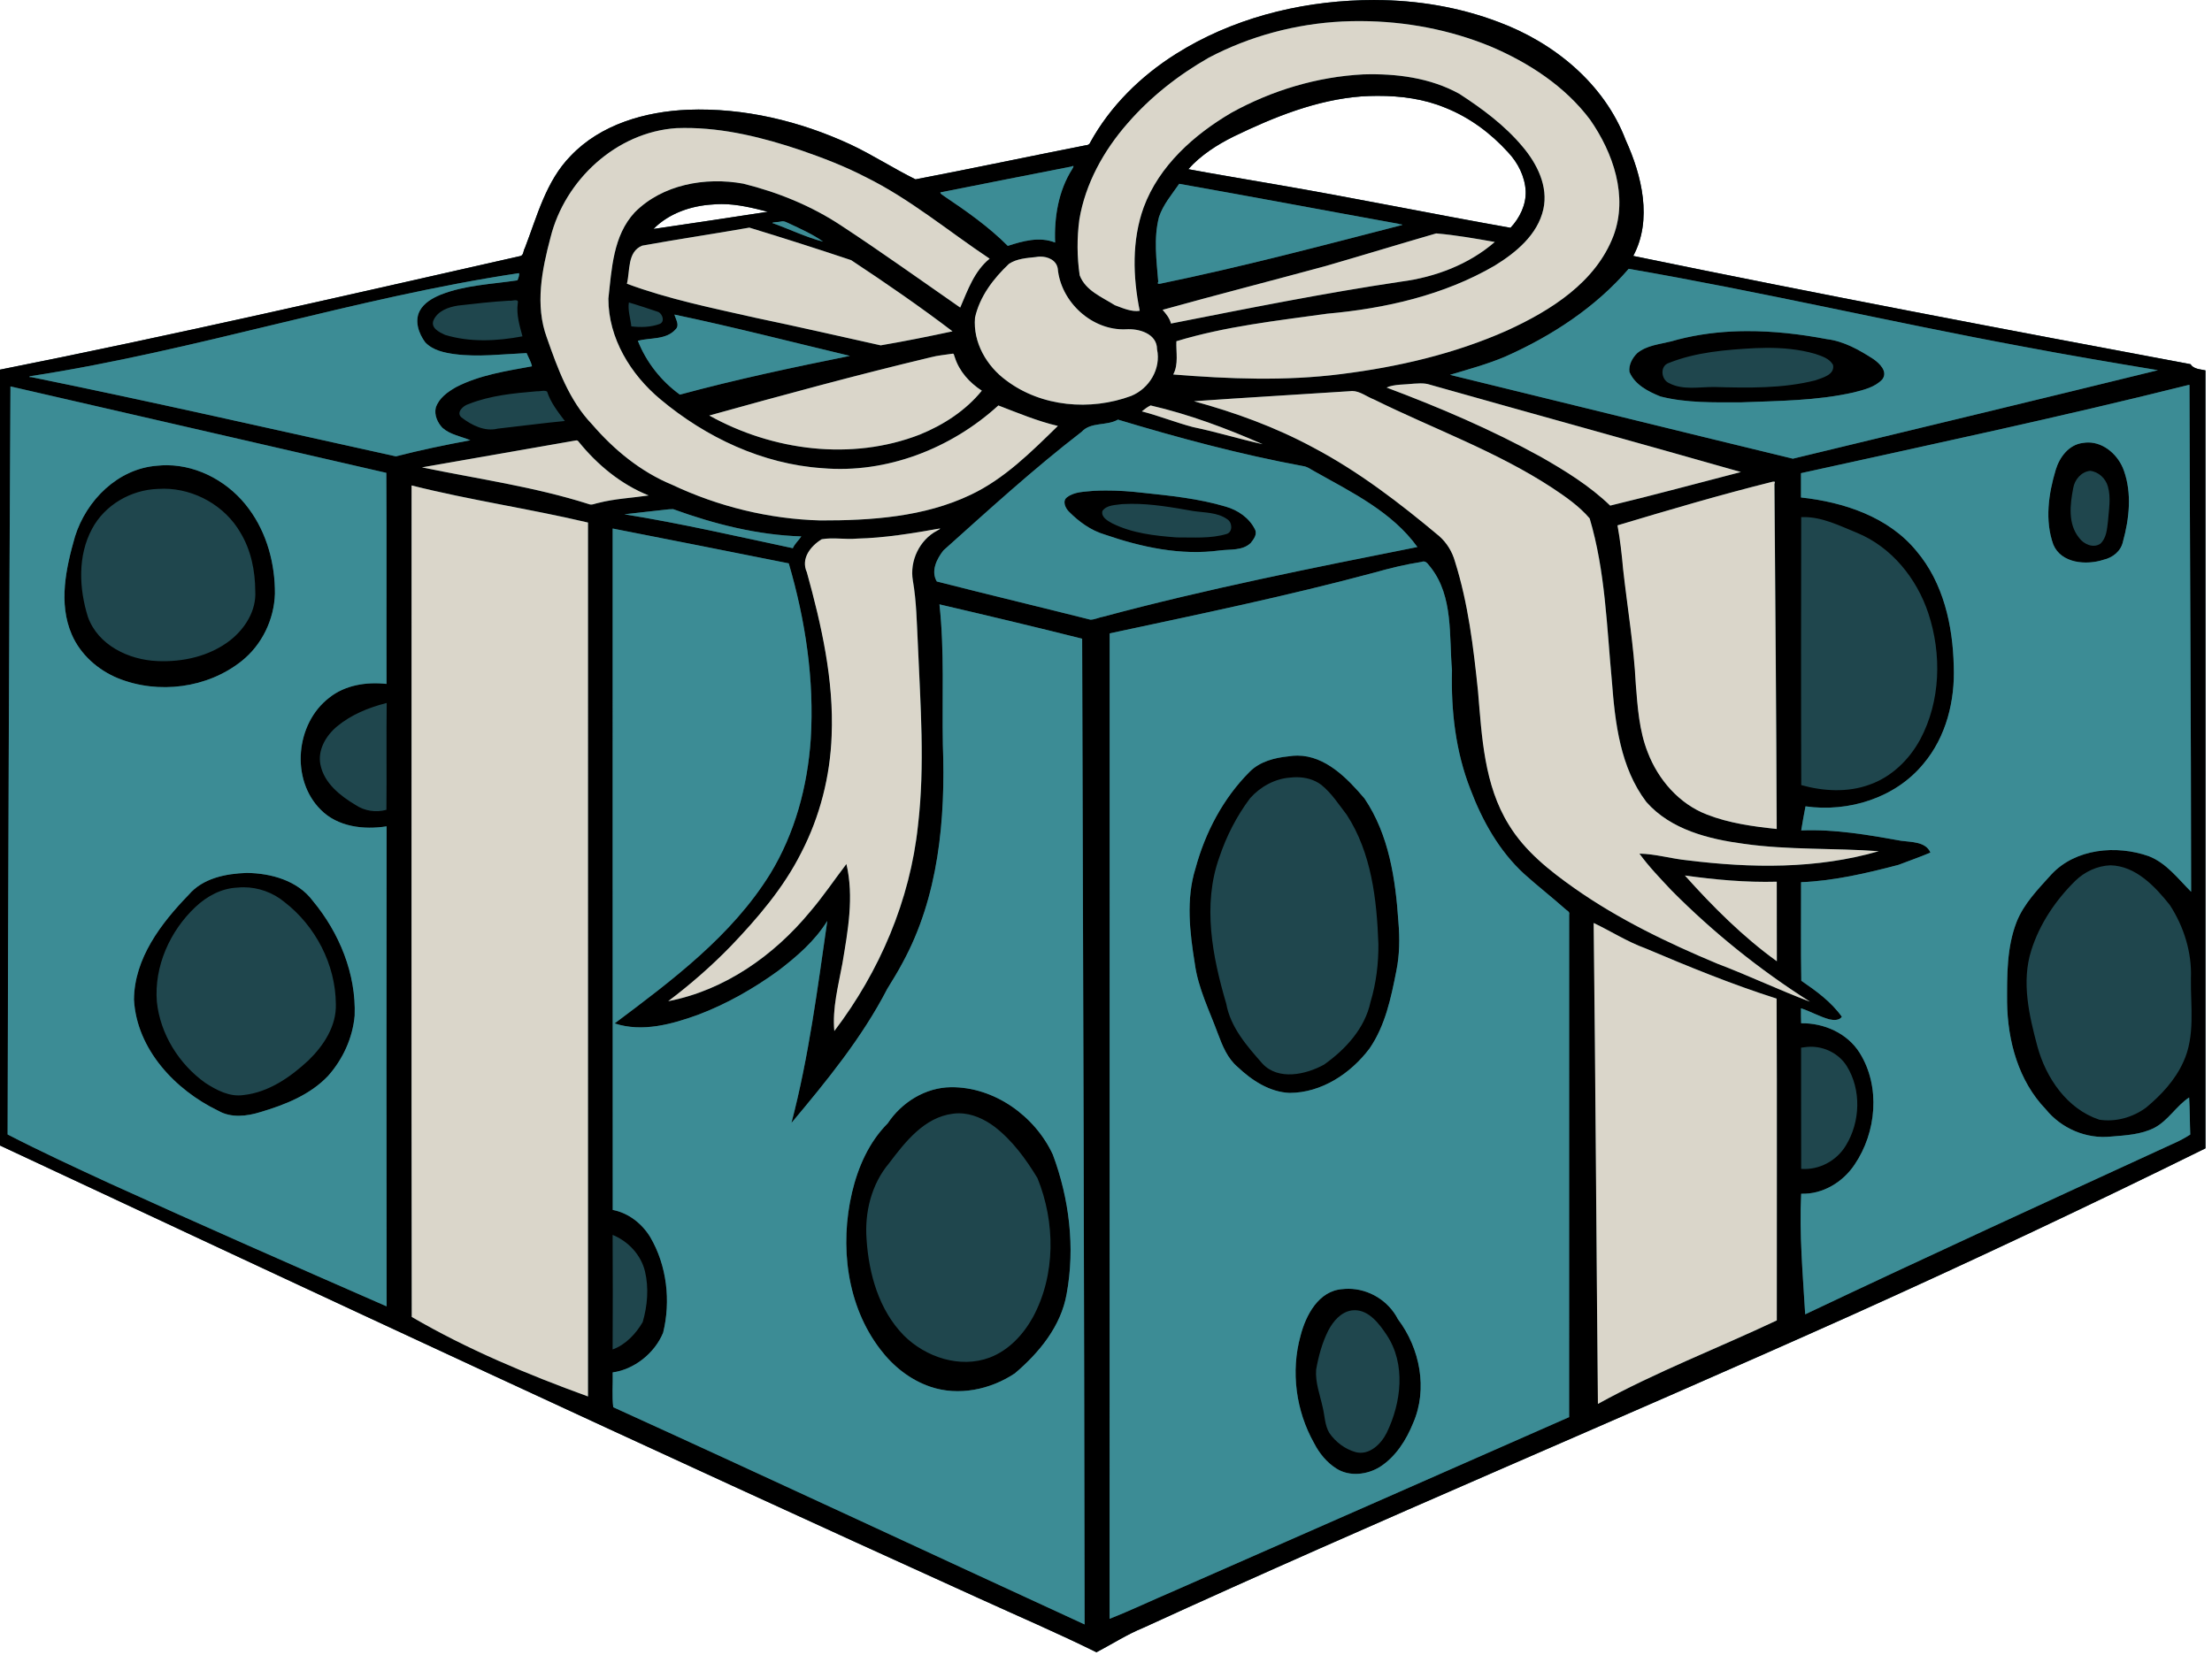 <?xml version="1.0" encoding="UTF-8"?>
<svg width="1600pt" height="1197.2pt" version="1.1" viewBox="0 0 1600 1197.2" xmlns="http://www.w3.org/2000/svg">
<g transform="matrix(.343 0 0 .343 -1656.7 -5.908)">
<path d="m7730.1 17.2c-9.161-0.016-18.319 0.126-27.466 0.42-137.67 3.94-276.28 39.739-393.3 113.69-73.83 46.54-138.12 109.73-180.32 186.54-1.36 4.05-5.32 5.76-9.38 5.83-119.68 23.53-239.32 48.97-358.93 71.87-46.61-23-90.38-51.62-137.49-73.72-106.72-49.36-224.57-77.589-342.47-73.109-89.72 3.84-184.08 30.609-247.45 97.539-52.08 53.17-70.539 127.12-96.529 194.48-3.24 4.92-2.3 14.279-8.771 16.439-367.68 83.05-735.08 167.74-1104.8 241.15-0.28 543.98-0.01 1088-0.13 1632 688.49 322.42 1377.6 643.65 2070 957.73 83.16 37.97 167.26 73.969 249.23 114.49 33.06-17.42 64.64-37.799 99.38-51.959 495.03-226.84 997.53-436.8 1494.3-659.69 250.37-112.79 498.84-229.83 745.05-351.38 0.08-547.01 0.19-1094-0.06-1641-11.02-2.5-24.961-2.57-31.591-13.08-392.3-73.44-784.3-147.83-1175.1-228.37 40.9-76.29 18.2-169.41-15.9-244.35-45.2-118.86-151-205.44-268-248.96-82.9-31.537-171.8-46.289-260.3-46.44zm5.168 202.27c48.796-0.137 97.822 6.318 143.09 25.217 50.73 20.21 95.55 53.56 132.06 93.93 20.82 22.06 35.382 51.06 37.01 81.65 1.1 28.96-12.58 56.749-31.99 77.489-164.82-29.23-328.92-62.91-493.92-91.25-61.84-10.88-123.88-20.899-185.57-32.409 26.48-29.66 60.68-51.54 96.08-69.1 84.891-41 174.63-77.32 269.55-84.45 11.185-0.662 22.433-1.045 33.693-1.077zm-1383.3 228.19c32.989 0.056 65.657 8.084 97.315 16.269-80.351 12.39-160.76 24.431-241.21 36.261 32.82-33.26 79.57-49.051 125.54-51.691 6.125-0.586 12.245-0.85 18.354-0.839z" fill="#1f464d"/>
<path d="m7730.1 17.2c-9.161-0.016-18.318 0.126-27.466 0.42-137.67 3.94-276.28 39.739-393.3 113.69-73.83 46.54-138.12 109.73-180.32 186.54-1.36 4.05-5.32 5.76-9.38 5.83-119.68 23.53-239.32 48.97-358.93 71.87-46.61-23-90.381-51.62-137.49-73.72-106.72-49.36-224.57-77.589-342.47-73.109-89.72 3.84-184.08 30.609-247.45 97.539-52.08 53.17-70.54 127.12-96.53 194.48-3.24 4.92-2.3 14.279-8.77 16.439-367.68 83.05-735.08 167.74-1104.8 241.15-0.28 543.98-0.01 1088-0.13 1632 688.49 322.42 1377.6 643.65 2070 957.73 83.16 37.97 167.26 73.969 249.23 114.49 33.06-17.42 64.64-37.799 99.38-51.959 495.03-226.84 997.53-436.8 1494.3-659.69 250.37-112.79 498.84-229.83 745.05-351.38 0.08-547.01 0.191-1094-0.059-1641-11.02-2.5-24.961-2.57-31.591-13.08-392.3-73.44-784.3-147.83-1175.1-228.37 40.9-76.29 18.2-169.41-15.9-244.35-45.2-118.86-151-205.44-268-248.96-82.9-31.537-171.8-46.289-260.3-46.44zm-29.569 44.514c93.334 0.46 186.87 18 273.2 53.595 80.36 34.26 156.66 83.791 209.6 154.39 48.58 69.74 80.46 161.51 49.27 244.87-37.46 98.32-132.71 157.9-224.25 199.74-111 49.4-230.67 77.12-350.92 92.1-117.21 14.92-235.79 10.141-353.24 0.761 11.71-21.75 5.651-47.531 6.681-70.141 103.23-31.46 211.4-43.2 318.06-58.12 122.28-10.87 245.91-38.95 352.87-101.15 44.94-27.55 90.74-65.17 102.9-119.08 10.8-48.57-13.38-96.299-44-132.36-37.24-44.59-84.501-79.57-132.94-111.05-61.29-34.13-133.38-43.2-202.57-41.15-97.33 4.92-193.05 33.78-278.2 80.83-78.97 46.35-152.78 112.02-185.2 199.83-25.14 69.98-22.759 146.15-8.289 218.03-16.47 2.9-36.17-5.679-52.45-11.819-27.22-17.19-61.84-30.7-74.12-63.02-5.72-38.84-5.94-78.781-0.7-117.76 12.69-75.76 51.24-145.21 101.45-202.57 48.37-55.88 107.28-102.06 171.34-138.67 86.77-45.71 183.65-71.491 281.54-76.411 13.304-0.629 26.634-0.911 39.967-0.845zm34.738 157.76c48.794-0.137 97.822 6.318 143.09 25.217 50.73 20.21 95.549 53.56 132.06 93.93 20.82 22.06 35.381 51.06 37.011 81.65 1.1 28.96-12.581 56.749-31.991 77.489-164.82-29.23-328.92-62.91-493.92-91.25-61.84-10.88-123.88-20.899-185.57-32.409 26.48-29.66 60.681-51.54 96.081-69.1 84.89-41 174.63-77.32 269.55-84.45 11.186-0.662 22.434-1.045 33.694-1.077zm-1461.9 67.672c83.82-0.349 166.49 20.37 245.54 46.995 46.07 16 91.79 33.399 135.15 55.859 94.58 46.42 175.71 114.79 262.97 172.86-32.31 26.08-46.151 66.3-62.041 103.1-83.46-57.89-166-117.2-250.97-172.91-62.84-41.63-133.64-70.41-206.59-88.43-79.66-14.48-170.43 1.489-229.02 60.739-45.48 49.08-48.34 118.94-55.38 181.83-0.12 83.4 47.02 160.05 109.6 212.24 96.14 80.49 215.43 136.85 341.61 145.36 135.53 11.73 271.58-41.401 371.18-132.29 40.8 15.67 83.161 33.39 125.48 43.22-55.83 54.51-112.45 111.44-183.88 145.23-98.27 46.86-209.76 54.29-316.95 54.08-107.98-2.89-215.12-29.199-312.76-75.289-65.97-27.21-122.4-73.63-168.62-127.37-48.5-50.49-72.59-117.82-95.33-182.65-25.4-68.62-10.5-143.28 7.7-211.71 30.24-121.25 138.89-222.06 265.53-230.5 5.598-0.215 11.192-0.331 16.78-0.355zm819.51 80.172c2.777-0.179-1.188 5.488-1.814 6.812-29 45.68-38.04 101.39-35.93 154.71-32.94-13.08-67.76-3.29-99.8 7.03-40.02-40.2-87.069-73.23-134.19-104.87-2.52-2.5-7.731-3.88-8.041-7.92 92.16-18.4 184.42-36.49 276.65-54.58 1.483-0.789 2.482-1.141 3.123-1.183zm223.93 37.642c154.67 27.33 309.08 56.631 463.68 84.561-0.67 1.81 7.471-0.14 6.341 2.35-169.41 43.74-338.69 88.559-510.13 123.79-2.24 0.22-7.04 1.53-4.07-4.2-3.63-45.15-10.001-91.9 1.539-136.35 8.73-26.3 27.161-47.7 42.641-70.15zm-964.85 42.702c32.988 0.056 65.656 8.084 97.314 16.269-80.35 12.39-160.76 24.431-241.21 36.261 32.82-33.26 79.571-49.051 125.54-51.691 6.127-0.586 12.246-0.849 18.355-0.839zm128.01 36.291c4.588-0.164 8.905 2.272 13.089 4.108 24.88 11.78 50.369 22.93 72.919 38.9-36.93-9.55-71.5-26.629-107.38-39.419 2.54-2.3 13.19-1.47 18.15-3.02 1.089-0.354 2.163-0.531 3.222-0.569zm-69.592 13.428c71.64 21.81 143.49 44.82 214.67 68.6 72.53 47.88 144.88 97.78 213.7 150.13-49.06 10.56-101.02 21.02-151.42 29.6-87.92-19.48-175.7-39.699-263.85-58.119-91.2-20.63-183.64-39.27-271.34-71.87 6.95-27.31 0.44-67.46 32.33-80.35 75.09-13.6 150.72-24.751 225.91-37.991zm1448.4 12.211c41.22 3.52 82.771 10.809 123.56 18.089-54.94 47.54-125.6 74.16-197.05 83.53-162.83 24.22-324.45 56.731-485.8 88.491-2.72-11.38-10.261-20.26-17.661-28.92 114.24-31.73 229.21-61.259 343.67-92.339 77.87-22.57 155.43-46.3 233.28-68.85zm-835.22 48.931c16.356-0.194 34.153 7.504 37.106 24.919 6.35 70.61 72.009 131.42 143.64 128.42 27.03-2.07 65.841 8.9 65.791 42.12 8.83 41.25-16.501 82.91-54.611 98.45-85.92 31.82-188.96 23.26-263.21-32.62-41.37-30.1-70.56-80.22-66.05-132.45 9.89-44.87 38.89-82.619 71.63-113.59 16.77-11.1 37.47-12.251 56.87-14.341 2.827-0.566 5.806-0.872 8.834-0.908zm1241.2 25.758c278.26 48.01 553.45 112.51 831.1 163.97 94.75 18 189.87 34.051 285 49.891-255.05 62.66-513.41 124.71-769.83 186.63-241.12-58.29-482.02-118.08-723.07-176.85 39.15-11.76 78.859-22.45 116.61-38.48 97.64-43.35 190.17-103.67 260.19-185.16zm-2340.3 9.161c1.61 3.01-1.18 10.769-3.1 15.089-54.1 8.21-110.07 9.89-161.6 30.17-17.36 7.14-35.44 17.229-44.58 34.359-11.28 21.66-1.95 47.871 11.62 66.191 15.83 16.9 39.99 21.99 62.02 25 50.49 6.6 101.29-0.049 151.81-2.209 3.82 9.18 9.291 18.06 11.291 27.85-54.3 9.98-110.42 18.309-160.02 43.919-17.71 10.15-36.151 23.04-42.791 43.37-3.65 15.43 3.611 31.56 14.191 42.62 16.51 14.56 38.979 17.851 58.689 26.091-52.63 9.75-105.11 20.639-156.93 33.989-256.08-56.34-511.75-114.83-768.7-167.17-8.89 0.35-2.329-2.429 0.261-2.339 346.53-53.36 681.08-164.98 1027.8-216.93zm-6.88 57.092c3.419 0.1 5.662 1.451 4.35 6.338-3.32 23.87 3.821 47.35 9.891 69.83-53.72 10.12-110.5 13.02-163.31-3.1-11.8-5.5-30.27-14.06-24.55-30.2 8.68-20.41 31.671-28.459 51.961-31.609 35.84-4.07 71.679-8.241 107.71-10.311 3.217 0.861 9.555-1.076 13.95-0.947zm238.63 4.737c20.73 6.04 41.711 13.18 62.391 20.08 8.86 4.62 14.18 20.949 2.15 25.409-18.72 6.76-39.81 7.301-59.37 4.911-1.73-16.54-7.82-34.55-5.17-50.4zm96.2 25.54c123.97 26.01 246.86 57.73 370 87.12-120.14 24.19-240.3 49.71-358.5 81.72-39.41-28.44-70.899-68.401-88.689-113.61 26.56-6.91 59.799-1.51 79.739-24.22 8.91-8.61 0.01-21.489-2.55-31.009zm2260.9 34.864c-10.522 0.041-21.047 0.314-31.57 0.836-43 2.3-85.88 8.7-127.25 20.77-24.35 6.19-51.14 8.18-71.43 24.55-10.47 10.05-18.78 25.25-16.72 39.98 11.2 26.95 39.669 41.42 65.359 51.75 54.83 14 112.31 12.419 168.48 12.459 79.88-3.21 160.71-3.23 239.08-21 21.32-5.45 44.929-10.889 60.439-27.589 12.31-16.6-6.22-34.01-19-42.88-29.9-19.25-62.18-37.64-98.05-41.95-55.797-10.614-112.52-17.15-169.34-16.927zm41.455 35.344c34.676-0.17 69.542 2.887 102.9 12.572 13.9 4.77 30.529 9.63 37.959 23.43 3.93 20.89-22.059 26.821-36.959 32.411-69.53 17.72-142.22 15.989-213.36 14.159-32.05-0.43-66.389 7.401-96.109-8.509-16.32-7.55-19.109-35.911-0.01-42.191 57.44-22.96 120.4-27.93 181.63-31.28 7.961-0.341 15.952-0.553 23.955-0.592zm-1715 12.21c2.684 0.274 2.493 5.177 3.831 7.347 9.36 29.92 31.11 53.96 57.1 70.75-33.89 41.87-80.901 72.311-130.69 92.561-143.94 56.07-310.77 34.17-444.09-40.15 155.1-43.11 310.47-85.46 467.08-122.83 14.87-3.99 30.27-5.091 45.43-7.491 0.514-0.171 0.956-0.227 1.339-0.188zm985.62 62.714c7.09-0.025 14.172 0.622 20.909 2.953 218.22 61.76 437.1 121.84 655.07 184.06-91.8 23.67-183.43 48.679-275.56 70.809-43.21-41.65-94.579-73.39-146.46-102.97-104.16-57.44-213.82-104.27-325.07-146.04 15.73-7.35 39.779-6.001 58.409-8.261 4.189-0.281 8.447-0.538 12.702-0.553zm1621.9 3.203c0.82 356.39 3.32 712.9 3.47 1069.2-27.58-27.43-52.18-60.819-89.68-75.239-67.88-23.77-153.96-16.25-205.1 38.73-27.72 30.82-57.99 61.329-73.42 100.59-20.77 53.61-20.019 112.56-19.909 169.12 1.09 81.23 23.94 165.65 81.5 225.48 32.87 40.66 85.44 63.23 137.68 57.72 30.93-2.57 63.349-4.149 91.539-18.509 29.19-15.37 46.231-46.311 73.191-63.961 1.6 24.52 1.33 52.33 2.38 78.2-11.7 7.51-23.99 14.08-36.77 19.55-258.78 119.09-517.9 237.61-775.26 359.66-4.96-84.69-12.691-169.54-8.441-254.42 45.19 1.69 88.021-24.35 112.59-61.35 46.22-67.88 55.13-164.66 10.82-235.61-25.97-41.62-75.411-63.411-123.49-62.581-0.44-10.55-0.439-21.099-0.339-31.619 20.31 6.62 39.08 17.69 59.78 23.35 8.55 1.81 20.879 2.91 26.389-5.47-22.53-31.63-53.979-54.331-85.509-75.941-1.27-69.21-0.26-138.64-0.5-207.93 68.09-2.55 138.5-18.891 205.46-36.541 22.42-8.67 45.311-16.479 67.361-25.919-9.91-23.3-40.33-21.921-61.63-24.861-69.64-12.49-139.8-24.759-210.87-21.859 2.52-16.98 5.92-33.89 9.08-50.78 90.83 12.94 189.64-17.73 248.79-89.9 47.87-56.77 66.71-133.09 63.78-206.19-1.9-85.68-21.961-175.65-78.611-242.46-59.21-72.36-153.53-103.29-243.54-113 0.14-17.09 0.07-34.181 0.02-51.261 272.58-60.05 545.69-118.15 816.5-185.88 0.69-0.08 2.059-0.24 2.739-0.32zm-4595.1 3.16c264.24 60.6 528.42 121.61 792.62 182.38 0.93 148.37 0.049 296.79 0.439 445.18-41.94-4.61-87.299 2.159-120.97 29.239-70.93 54.42-81.871 172.77-17.561 236.39 35.71 36.08 90.751 42.42 138.71 34.83-0.39 337.5-0.43 675.02 0.03 1012.5-195.55-85.49-390.93-171.51-585.2-259.9-71.84-33.2-143.73-66.37-214.06-102.65 1.04-526.03 3.151-1052 5.991-1578zm1123.9 9.228c2.853-0.07 5.528 0.304 7.703 1.762 7.53 23.39 22.93 42.73 37.38 62-47.28 4.51-94.37 10.9-141.58 16.12-27.24 6.85-55.14-7.311-76.25-23.531-12.5-10.69 4.159-25.53 15.259-28.45 45.45-18.07 94.91-22.729 143.25-26.839 4.237 0.4 9.483-0.946 14.238-1.062zm1705.1 0.539c16.949-0.012 31.267 12.108 46.891 18.053 125.12 61.79 257.76 109.19 375.08 185.93 28.39 18.82 57.13 38.68 79.38 64.72 33.19 111.53 36.021 228.91 46.911 343.98 6.7 87.96 17.679 181.88 72.709 254.29 51.51 58.44 131.58 78.359 205.79 88.189 94.03 13.36 190.57 8.61 284.22 15.57-130.66 37.92-269.08 35.87-403.03 19.25-34.1-3.27-67.32-13.5-101.68-14.18 20.26 27.9 44.41 52.77 67.95 77.92 88.06 88.67 186.15 167.52 291.7 234.38-65.77-24.71-129.31-55.12-195.05-80.05-104.99-43.94-208.35-93.651-301.68-159.29-52.46-37.07-104.46-78.08-138.25-133.75-52.26-84.04-56.91-186.11-65.05-281.94-9.53-92.1-20.62-184.85-48.55-273.47-5.75-20.68-17.24-39.45-33.35-53.65-83.13-69.64-169.82-136.25-266-187-79.25-42.77-164.36-73.76-251.09-97.42 109.16-7.71 218.52-13.88 327.75-21.12 1.814-0.281 3.597-0.411 5.35-0.412zm-424.6 30.4c81.39 18.78 160.34 48.45 236.43 81.78-49.24-10.95-97.529-25.89-146.97-36.12-36.41-9.57-71.451-23.73-107.88-33.13 5.71-4.69 11.74-9.28 18.42-12.53zm-68.97 29.92c128.05 38.62 258.25 73.55 390.16 97.97 9.77 1.16 17.47 7.739 25.97 12.059 77.62 43.67 161.93 84.58 215.37 158.7-221.7 44.13-443.63 88.24-662.05 146.85-9.25 1.58-18.129 6.269-27.489 6.409-107.9-27.15-216.13-53.079-323.93-80.559-13.04-21.83-0.131-47.59 13.859-65.45 95.43-85.45 190.11-172.08 291.65-250.33 19.7-21.39 52.389-11.77 76.459-25.65zm-1141.4 43.777c1.668 0.116 3.216 1.118 4.169 2.633 39.28 48.74 89.281 90.091 147.73 113.56-34.16 5.09-71.45 6.829-105.95 15.709-6.71 1.08-13.66 5.38-20.45 2.45-114.6-36.5-234.41-53.129-351.64-77.409 108.1-19.16 216.35-37.52 324.45-56.75 0.565-0.172 1.135-0.232 1.691-0.194zm3187.4 4.431c-3.556 7e-3 -7.158 0.312-10.789 0.942-29.56 3.32-49.48 29.8-57.55 56.63-15.22 50.58-23.379 107.02-5.109 157.83 16.72 39.93 69.93 43.82 105.93 31.97 19.44-4.4 36.669-18.06 40.909-38.08 13.3-48.41 19.191-101.64 2.061-149.82-10.966-31.728-41.076-59.538-75.452-59.472zm-4050.8 47.983c-7.009-0.063-14.046 0.267-21.088 1.009-82.89 6.12-149.49 72.729-173.53 149.54-18.98 66.15-35.339 140.67-6.769 206.56 18.35 42.42 55.279 74.98 97.659 92.32 84.93 34.34 188.75 21.049 260.6-36.391 42.82-34.07 68.46-87.399 70.18-141.91 0.38-63.14-16.84-127.59-54.68-178.78-39.567-54.52-104.62-91.743-172.37-92.348zm4054.8 11.84c17.75 1.86 32.71 15.771 37.53 32.741 7.02 24.16 1.961 49.429 0.191 73.959-1.99 16.33-3.06 35.019-15.93 46.959-15.06 10.3-35.211 1.061-44.911-12.319-23.98-29.6-19.089-70.05-12.419-104.9 3.04-17.9 16.879-34.361 35.539-36.441zm-665.94 22.736c1.499 0.118 2.281 1.038 0.588 4.844 1.82 242.64 3.991 485.27 4.811 727.9-49.78-5.23-100.34-12.12-147.26-30.47-58.47-22.48-102.66-73.529-124.74-131.24-18.05-45.72-21.33-95.35-25.17-143.83-4.08-81.26-17.75-161.55-26.7-242.32-2.75-31.04-6.241-61.97-11.861-92.6 108.46-32.57 217.31-64.66 327.24-92.08 1.035-0.056 2.193-0.275 3.092-0.205zm-2873.4 8.055c122.87 30.96 248.69 49.139 372.01 78.269-0.13 614.47-0.049 1228.9-0.039 1843.4-127.63-46.41-254.09-99.161-371.62-167.71-0.89-584.62-0.21-1169.3-0.35-1754zm-522.49 6.92c64.907 0.223 129.03 36.341 161.41 92.919 22.23 36.82 30.96 80.4 31.13 123.02 2.62 41.09-21.67 79.42-53.05 104-43.29 33.52-99.721 46.1-153.64 43.62-59.95-2.48-124.79-33.351-146.16-92.911-18.82-59.97-21.93-129.13 8.63-185.88 26.69-50.49 82.12-82.44 138.7-84.33 4.325-0.309 8.656-0.454 12.983-0.439zm1986.3 3.819c-8.431 0.021-16.859 0.233-25.277 0.65-18.96 2.04-40.43 1.43-56.33 13.53-10.56 7.75-3.791 22.62 3.609 30.1 21.1 21.35 46.389 39.871 75.459 48.481 77.67 26.81 160.65 44.799 243.07 33.659 21.91-2.73 47.891 0.86 65.191-15.78 6.17-7.89 14.469-18.441 8.789-28.841-11.82-23.97-36.009-40.57-61.319-47.77-57.7-17.27-117.83-23.179-177.48-29.519-25.11-2.925-50.421-4.574-75.712-4.511zm53.57 28.064c43.841-0.164 87.377 7.562 130.45 15.166 24.08 3.67 50.939 2.491 71.639 17.141 10.91 6.21 12.54 26.25-0.25 31.05-34.23 10.5-70.759 7.25-106.07 7.5-46.32-3.39-94.15-8.84-136.22-29.83-9.55-5.33-23.701-13.08-20.341-26.05 9.17-12.95 27.78-12.26 41.98-14.4 6.275-0.369 12.545-0.553 18.808-0.577zm-965.91 11.247c86.62 31.5 177.8 54.62 270.27 57.5-5.54 8.41-13.689 15.319-17.889 24.859-118.08-25.12-236.09-52.38-355.19-71.53 31.26-3.81 62.64-6.83 93.93-10.52 2.22-0.08 6.66-0.229 8.88-0.309zm2382.6 16.727c40.227-0.629 77.264 18.341 113.74 33.162 72.73 29.92 125.97 95.991 150.42 169.59 28.53 86.33 26.159 185.32-17.161 266.41-23.3 42.91-60.799 79.401-107.49 95.511-46.03 16.64-96.741 13.599-143.29 0.709-0.67-188.4-0.42-376.85-0.12-565.26 1.304-0.062 2.606-0.103 3.903-0.123zm-2510.2 24.2c123.82 24.14 247.57 48.919 371.33 73.459 35.19 120.03 54.15 245.92 46.33 371.1-6.74 99.23-33.34 198.33-85.38 283.62-81.05 130.95-207.04 224.88-328.14 315.71 58.3 19.2 120.84 1.789 176.46-18.381 60.11-22.79 116.42-54.96 168.43-92.58 39.12-29.95 77.44-62.9 103.55-105.25-20.58 142.7-38.93 286.36-75.58 426.14 74.34-88.74 148.69-179.44 202.09-282.83 10.84-17.93 22.12-35.58 31.83-54.17 76.66-139.71 91.17-303.82 85.4-460.34-1.84-98.82 3.6-198.05-7.18-296.52 100.4 23.38 200.98 47.29 300.9 72.42 2.22 693.09 4.299 1386.2 5.189 2079.3-331.44-152.44-661.95-307.1-994.04-458.19-2.86-23.54-0.471-49.15-1.131-73.43 45.31-6.1 88.75-40.591 106.37-83.761 16.43-66.98 7.93-141.79-27.18-201.67-17.44-28.59-45.871-50.949-79.091-57.319-0.4-479.1-0.1-958.2-0.2-1437.3zm690.05 0.067c2.493 0.092-4.011 3.534-5.63 4.312-37.36 19.56-58.4 64.01-51.28 105.38 7.67 44.07 8.239 88.93 10.509 133.5 5.37 127.71 15.281 256.09 0.241 383.53-16.63 157.43-80.821 307.61-176.36 433.18-4.48-48.13 8.48-95.521 17.07-142.49 11.54-68.9 24.75-140.69 8.42-209.84-25.76 33.65-49.381 69.029-77.061 101.22-76.08 92.15-180.01 165.24-298.71 188.16 46.24-34.86 90.749-73.681 131.41-115.46 57.11-59.74 111.89-123.49 149.17-197.83 39.42-76.19 61.05-161.27 64.07-246.95 4.84-116.96-21.291-232.42-52.241-344.45-13.28-28.72 7.751-55.33 31.311-69.72 24.63-4.32 49.66 1.05 74.43-1.35 58.21-1.35 115.76-10.989 172.99-21.009 0.764-0.141 1.303-0.196 1.659-0.183zm1019.9 69.381c7.058-0.074 10.881 8.094 15.53 13.072 47.55 61.27 38.11 144.03 44.45 216.55-2.19 85.18 7.55 171.27 38.87 251.03 25.01 66.32 60.729 130.22 113.46 178.54 28.06 25.31 57.951 48.53 86.211 73.63 3.25 3.64 10.49 5.639 8.57 11.989-0.12 353.36 0.03 706.73-0.07 1060.1-278.17 122.86-556.79 244.85-835.1 367.43-44.74 19.04-88.9 40.249-133.98 57.989 0.29-692.85-0.031-1385.7 0.159-2078.6 186.85-39.99 374.18-78.77 558.8-128.42 32.5-9.21 65.42-17.19 98.82-22.35 1.555-0.652 2.973-0.947 4.28-0.961zm-2186.6 298.6c-0.94 75.07 0.241 150.17-0.589 225.24-21.94 6.17-46.05 2.539-64.97-10.161-32.44-19.38-66.351-45.98-74.161-85.05-6.31-31.06 11.821-61.389 34.931-80.639 29.59-24.62 66-39.54 102.98-49.05 0.45-0.08 1.359-0.251 1.809-0.341zm1920.9 110.89c-6.082-0.022-12.297 0.465-18.647 1.519-29.57 2.93-60.811 10.88-82.391 32.65-55.79 55.84-93.651 127.94-114.19 203.77-20.44 65.33-12.039 135.07-1.359 201.38 7.03 51.8 30.841 98.791 48.641 147.34 9.59 25.6 20.24 52.18 41.73 70.28 29.76 28.14 67.07 52.76 109.18 54.63 67.59-0.06 129.21-41.019 168.81-93.609 33.25-48.33 45.421-106.87 56.531-163.45 6.97-34.03 7.409-69.041 4.439-103.54-6.03-90.03-19.87-184.22-71.52-260.47-36.024-42.558-82.427-90.29-141.22-90.5zm-2.775 45.589c18.776-0.094 37.667 4.622 52.788 16.111 21.8 17.5 36.849 41.389 53.759 63.269 52.13 80.34 63.291 178.7 66.631 272.25 0.43 41.43-4.69 83.001-16.67 122.74-11.78 55.52-52.921 100.13-98.061 131.95-38.35 21.1-96.199 33.85-129.74-2.13-32.61-37.06-67.331-76.34-76.391-126.58-29.15-98.94-50.429-208.05-14.739-308.19 14.91-44.72 36.66-87.31 64.98-125.02 21.27-24.09 52.199-41.379 84.509-43.589 4.273-0.51 8.6-0.789 12.933-0.811zm1717 185.83c53.41 1.22 94.13 44.671 125.25 83.811 29.53 45.52 46.66 99.89 44.43 154.5-0.91 58.81 9.69 121.91-16.27 177.13-17.31 37.99-46.479 69.291-78.309 95.691-27.84 20.56-64.421 30.959-98.641 25.459-67.88-22.54-112.32-87.809-130.5-154.51-17.51-65.37-34.08-136.35-12.85-202.93 17.62-55.76 51.26-105.45 92.65-146.35 19.84-19.29 46.381-31.79 74.241-32.8zm-3930.1 16c-44.04 1.47-92.569 10.94-122.56 46.2-58.07 59.88-114.66 133.9-115.34 221.15 5.8 104.66 86.87 190.46 177.5 234.21 27.48 15.93 60.87 11.84 89.93 2.72 51.6-15.33 104.16-36.201 141.93-76.061 31.19-35.14 51.871-80.08 56.061-127.03 3.35-88.25-32.44-175.05-88.27-242.28-31.89-42.86-88.15-58.299-139.25-58.909zm3032.9 5.489c64.15 8.95 128.84 14.831 193.69 13.091 0.23 55.92-0.12 111.84 0.18 167.77-71.53-51.47-135.49-115.65-193.87-180.86zm-3039.4 24.862c30.887 0.05 61.602 11.074 85.472 30.788 65.78 50.52 108.2 132.06 108.79 215.32 1.57 46.29-25.499 87.591-57.419 118.69-38.14 35.6-84.331 67.789-137.54 73.519-29.32 4.21-56.81-10.44-80.52-25.83-55.43-39.63-94.9-102.92-101.98-171.07-5.95-74.56 27.61-149.45 81.6-200.06 24.05-22.65 54.8-39.33 88.37-40.7 4.4-0.448 8.816-0.665 13.228-0.658zm2847 75.3c36.5 17.39 71.039 39.731 109.41 53.591 90.84 38.51 182.32 76.009 276.38 105.94 1.02 226.23 0.249 452.57 0.389 678.82-125.38 59.19-255.92 109.14-377.2 176.11-3.31-338.14-5.06-676.38-8.98-1014.5zm456.85 261.07c30.289-0.385 60.153 14.672 76.542 40.555 31.19 49.99 28.83 117.82-1.65 167.62-19.27 32.32-56.661 52.39-94.341 49.43-0.4-85.23 0.021-170.47-0.209-255.69 1.67-0.2 5.019-0.599 6.689-0.789 4.306-0.699 8.642-1.07 12.969-1.125zm-1812.2 85.275c-54.05 0.53-104.1 31.879-133.55 76.289-39.41 39.43-62.57 92.16-75.22 145.78-26.19 111.66-11.5 238.22 59.68 330.99 26.78 35.35 63.031 64.33 105.29 78.72 59.54 20.41 127.02 6.18 178.5-28.23 51.32-43.52 97.45-99.641 109.2-167.78 18.1-97.82 5.529-200.7-29.131-293.57-37.76-81.55-123.55-143.04-214.77-142.2zm16.08 55.119c27.631-0.107 54.278 12.202 76.1 28.661 37.41 28.95 65.679 67.879 90.009 108.01 37.85 93.08 38.701 204.1-9.639 293.6-20.42 36.8-50.98 69.75-91.02 84.98-62.61 23.52-135.24-0.76-181.2-46.73-52.37-53.53-73.73-129.57-78.5-202.56-4.4-56.95 10.259-116.68 47.589-160.82 34.25-45.24 74.38-96.899 134.77-104.31 3.976-0.546 7.943-0.816 11.891-0.831zm-729.8 256.5c32.85 13.3 59.811 42.03 68.241 76.82 8.38 35.2 5.19 72.599-4.8 107.11-14.28 24.63-36.17 48.02-63.43 57.72 0.41-80.55 0.449-161.11-0.011-241.65zm1552.3 113.56c-4.459-0.029-8.94 0.208-13.422 0.724-49.89 3.64-76.83 54.74-88.03 98.07-21.11 75.59-9.79 158.96 28.67 227.14 10.83 21.16 26.58 40.42 46.78 53.2 27.5 17.69 64.631 13.34 91.641-3.25 33.49-21.39 55.69-56.45 70.33-92.67 31.33-71.76 14.419-157.7-32.041-219-19.802-38.806-60.826-63.937-103.93-64.214zm12.803 45.295c30.192 0.116 51.711 28.792 67.095 51.958 41.14 61.55 31.089 143.28 0.059 206.94-11.83 23.59-36.619 47.959-65.389 40.459-22.4-6.27-42.5-21.429-55.52-40.559-9.69-16.33-9.491-36.09-13.941-54.07-5.66-26.18-15.879-52.129-13.809-79.339 4.99-28.4 12.65-56.65 25.63-82.5 10.35-19.64 26.48-39.07 49.72-42.52 2.091-0.256 4.142-0.377 6.155-0.369z"/>
<path d="m7700.5 61.714c-13.334-0.066-26.664 0.217-39.967 0.845-97.89 4.92-194.77 30.701-281.54 76.411-64.06 36.61-122.97 82.79-171.34 138.67-50.21 57.36-88.76 126.81-101.45 202.57-5.24 38.98-5.02 78.921 0.7 117.76 12.28 32.32 46.9 45.83 74.12 63.02 16.28 6.14 35.98 14.719 52.45 11.819-14.47-71.88-16.851-148.05 8.289-218.03 32.42-87.81 106.23-153.48 185.2-199.83 85.15-47.05 180.87-75.91 278.2-80.83 69.19-2.05 141.28 7.02 202.57 41.15 48.44 31.48 95.701 66.46 132.94 111.05 30.62 36.06 54.8 83.789 44 132.36-12.16 53.91-57.96 91.53-102.9 119.08-106.96 62.2-230.59 90.28-352.87 101.15-106.66 14.92-214.83 26.66-318.06 58.12-1.03 22.61 5.029 48.391-6.681 70.141 117.45 9.38 236.03 14.159 353.24-0.761 120.25-14.98 239.92-42.7 350.92-92.1 91.54-41.84 186.79-101.42 224.25-199.74 31.2-83.36-0.7-175.13-49.3-244.87-52.9-70.6-129.2-120.13-209.6-154.39-86.3-35.596-179.9-53.136-273.2-53.596zm-1427.2 225.44c-5.588 0.023-11.182 0.14-16.78 0.355-126.6 8.44-235.3 109.25-265.5 230.5-18.22 68.43-33.12 143.09-7.7 211.72 22.74 64.83 46.83 132.16 95.33 182.65 46.22 53.74 102.65 100.16 168.62 127.37 97.64 46.09 204.78 72.399 312.76 75.289 107.19 0.21 218.68-7.22 316.95-54.08 71.43-33.79 128.05-90.72 183.88-145.23-42.32-9.83-84.681-27.55-125.48-43.22-99.6 90.89-235.65 144.02-371.18 132.29-126.18-8.51-245.47-64.871-341.61-145.36-62.58-52.19-109.72-128.84-109.6-212.24 7.04-62.89 9.9-132.75 55.38-181.83 58.59-59.25 149.36-75.219 229.02-60.739 72.95 18.02 143.75 46.8 206.59 88.43 84.97 55.71 167.51 115.02 250.97 172.91 15.89-36.8 29.731-77.02 62.041-103.1-87.2-58.07-168.3-126.44-262.9-172.86-43.36-22.46-89.08-39.859-135.15-55.859-79.05-26.625-161.72-47.344-245.54-46.995zm137 210.23c-75.19 13.24-150.82 24.391-225.91 37.991-31.89 12.89-25.38 53.04-32.33 80.35 87.7 32.6 180.14 51.24 271.34 71.87 88.15 18.42 175.93 38.639 263.85 58.119 50.4-8.58 102.36-19.04 151.42-29.6-68.82-52.35-141.17-102.25-213.7-150.13-71.18-23.78-143.03-46.79-214.67-68.6zm1448.4 12.211c-77.85 22.55-155.41 46.28-233.28 68.85-114.46 31.08-229.43 60.609-343.67 92.339 7.4 8.66 14.941 17.54 17.661 28.92 161.35-31.76 322.97-64.271 485.8-88.491 71.45-9.37 142.11-35.99 197.05-83.53-40.79-7.28-82.341-14.569-123.56-18.089zm-835.22 48.931c-3.029 0.036-6.008 0.342-8.834 0.908-19.4 2.09-40.1 3.241-56.87 14.341-32.74 30.97-61.74 68.719-71.63 113.59-4.51 52.23 24.68 102.35 66.05 132.45 74.25 55.88 177.29 64.44 263.21 32.62 38.11-15.54 63.441-57.2 54.611-98.45 0.05-33.22-38.761-44.19-65.791-42.12-71.63 3-137.29-57.809-143.64-128.42-2.953-17.415-20.751-25.113-37.106-24.919zm-183.9 204.69c-0.383-0.039-0.825 0.016-1.339 0.188-15.16 2.4-30.56 3.501-45.43 7.491-156.61 37.37-311.98 79.72-467.08 122.83 133.32 74.32 300.15 96.22 444.09 40.15 49.79-20.25 96.801-50.691 130.69-92.561-25.99-16.79-47.74-40.83-57.1-70.75-1.339-2.17-1.147-7.073-3.831-7.347zm985.62 62.714c-4.254 0.015-8.513 0.272-12.702 0.553-18.63 2.26-42.679 0.911-58.409 8.261 111.25 41.77 220.91 88.599 325.07 146.04 51.88 29.58 103.25 61.32 146.46 102.97 92.13-22.13 183.76-47.139 275.56-70.809-217.97-62.22-436.85-122.3-655.07-184.06-6.737-2.331-13.819-2.978-20.909-2.953zm-144.25 16.12c-1.753 1e-3 -3.536 0.131-5.35 0.412-109.23 7.24-218.59 13.41-327.75 21.12 86.73 23.66 171.84 54.65 251.09 97.42 96.18 50.75 182.87 117.36 266 187 16.11 14.2 27.6 32.97 33.35 53.65 27.93 88.62 39.02 181.37 48.55 273.47 8.14 95.83 12.79 197.9 65.05 281.94 33.79 55.67 85.79 96.68 138.25 133.75 93.33 65.64 196.69 115.35 301.68 159.29 65.74 24.93 129.28 55.34 195.05 80.05-105.55-66.86-203.64-145.71-291.7-234.38-23.54-25.15-47.69-50.02-67.95-77.92 34.36 0.68 67.58 10.91 101.68 14.18 133.95 16.62 272.37 18.67 403.03-19.25-93.65-6.96-190.19-2.21-284.22-15.57-74.21-9.83-154.28-29.749-205.79-88.189-55.03-72.41-66.009-166.33-72.709-254.29-10.89-115.07-13.721-232.45-46.911-343.98-22.25-26.04-50.99-45.9-79.38-64.72-117.3-76.81-250-124.21-375.1-186-15.624-5.945-29.941-18.066-46.891-18.053zm-424.6 30.41c-6.68 3.25-12.71 7.84-18.42 12.53 36.43 9.4 71.471 23.56 107.88 33.13 49.44 10.23 97.729 25.17 146.97 36.12-76.09-33.33-155.04-63-236.43-81.78zm-1210.4 73.697c-0.556-0.039-1.126 0.021-1.691 0.194-108.1 19.23-216.35 37.59-324.45 56.75 117.23 24.28 237.04 40.909 351.64 77.409 6.79 2.93 13.74-1.37 20.45-2.45 34.5-8.88 71.79-10.619 105.95-15.709-58.45-23.47-108.45-64.821-147.73-113.56-0.953-1.515-2.501-2.517-4.169-2.633zm2525.4 86.989c-0.899-0.071-2.057 0.148-3.092 0.205-109.93 27.42-218.78 59.51-327.24 92.08 5.62 30.63 9.111 61.56 11.861 92.6 8.95 80.77 22.62 161.06 26.7 242.32 3.84 48.48 7.12 98.11 25.17 143.83 22.08 57.71 66.269 108.76 124.74 131.24 46.92 18.35 97.481 25.24 147.26 30.47-0.82-242.63-2.991-485.26-4.811-727.9 1.694-3.806 0.912-4.726-0.588-4.844zm-2873.4 8.055c0.14 584.65-0.54 1169.3 0.35 1754 117.53 68.55 243.99 121.3 371.62 167.71-0.01-614.47-0.091-1228.9 0.039-1843.4-123.32-29.13-249.14-47.309-372.01-78.269zm1114 90.977c-0.356-0.013-0.896 0.041-1.659 0.183-57.23 10.02-114.78 19.659-172.99 21.009-24.77 2.4-49.8-2.97-74.43 1.35-23.56 14.39-44.591 41-31.311 69.72 30.95 112.03 57.081 227.49 52.241 344.45-3.02 85.68-24.65 170.76-64.07 246.95-37.28 74.34-92.06 138.09-149.17 197.83-40.66 41.78-85.169 80.601-131.41 115.46 118.7-22.92 222.63-96.011 298.71-188.16 27.68-32.19 51.301-67.569 77.061-101.22 16.33 69.15 3.12 140.94-8.42 209.84-8.59 46.97-21.55 94.361-17.07 142.49 95.54-125.57 159.73-275.75 176.36-433.18 15.04-127.44 5.129-255.82-0.241-383.53-2.27-44.57-2.839-89.43-10.509-133.5-7.12-41.37 13.92-85.82 51.28-105.38 1.619-0.779 8.122-4.221 5.63-4.312zm1571.2 731.86c58.38 65.21 122.34 129.39 193.87 180.86-0.3-55.93 0.05-111.85-0.18-167.77-64.85 1.74-129.54-4.141-193.69-13.091zm-192.4 100.1c3.92 338.08 5.67 676.32 8.98 1014.5 121.28-66.97 251.82-116.92 377.2-176.11-0.14-226.25 0.631-452.59-0.389-678.82-94.06-29.93-185.54-67.429-276.38-105.94-38.37-13.86-72.909-36.201-109.41-53.591z" fill="#dad6ca"/>
<path d="m7092.8 367.32c-0.641 0.041-1.64 0.393-3.123 1.183-92.23 18.09-184.49 36.18-276.65 54.58 0.31 4.04 5.521 5.42 8.041 7.92 47.12 31.64 94.169 64.67 134.19 104.87 32.04-10.32 66.86-20.11 99.8-7.03-2.11-53.32 6.93-109.03 35.93-154.71 0.626-1.324 4.591-6.992 1.814-6.812zm223.93 37.642c-15.48 22.45-33.911 43.85-42.641 70.15-11.54 44.45-5.169 91.2-1.539 136.35-2.97 5.73 1.83 4.42 4.07 4.2 171.44-35.23 340.72-80.049 510.13-123.79 1.13-2.49-7.011-0.54-6.341-2.35-154.6-27.93-309.01-57.231-463.68-84.561zm-836.85 78.992c-1.059 0.038-2.133 0.214-3.222 0.569-4.96 1.55-15.61 0.72-18.15 3.02 35.88 12.79 70.45 29.869 107.38 39.419-22.55-15.97-48.039-27.12-72.919-38.9-4.184-1.836-8.501-4.272-13.089-4.108zm1784.7 100.33c-70.02 81.49-162.55 141.81-260.19 185.16-37.75 16.03-77.459 26.72-116.61 38.48 241.05 58.77 481.95 118.56 723.07 176.85 256.42-61.92 514.78-123.97 769.83-186.63-95.13-15.84-190.25-31.891-285-49.891-277.65-51.46-552.84-115.96-831.1-163.97zm-2340.3 9.161c-346.76 51.95-681.31 163.57-1027.8 216.93-2.59-0.09-9.151 2.689-0.261 2.339 256.95 52.34 512.62 110.83 768.7 167.17 51.82-13.35 104.3-24.239 156.93-33.989-19.71-8.24-42.179-11.531-58.689-26.091-10.58-11.06-17.841-27.19-14.191-42.62 6.64-20.33 25.081-33.22 42.791-43.37 49.6-25.61 105.72-33.939 160.02-43.919-2-9.79-7.471-18.67-11.291-27.85-50.52 2.16-101.32 8.809-151.81 2.209-22.03-3.01-46.19-8.1-62.02-25-13.57-18.32-22.9-44.531-11.62-66.191 9.14-17.13 27.22-27.219 44.58-34.359 51.53-20.28 107.5-21.96 161.6-30.17 1.92-4.32 4.71-12.079 3.1-15.089zm328 87.36c2.56 9.52 11.46 22.399 2.55 31.009-19.94 22.71-53.179 17.31-79.739 24.22 17.79 45.21 49.279 85.171 88.689 113.61 118.2-32.01 238.36-57.53 358.5-81.72-123.14-29.39-246.03-61.11-370-87.12zm2260.9 34.864c56.819-0.223 113.54 6.312 169.34 16.927 35.87 4.31 68.15 22.7 98.05 41.95 12.78 8.87 31.31 26.28 19 42.88-15.51 16.7-39.119 22.139-60.439 27.589-78.37 17.77-159.2 17.79-239.08 21-56.17-0.04-113.65 1.541-168.48-12.459-25.69-10.33-54.159-24.8-65.359-51.75-2.06-14.73 6.25-29.93 16.72-39.98 20.29-16.37 47.08-18.36 71.43-24.55 41.37-12.07 84.25-18.47 127.25-20.77 10.523-0.522 21.048-0.795 31.57-0.836zm934.06 113.47c-0.68 0.08-2.049 0.24-2.739 0.32-270.81 67.73-543.92 125.83-816.5 185.88 0.05 17.08 0.12 34.171-0.02 51.261 90.01 9.71 184.33 40.64 243.54 113 56.65 66.81 76.711 156.78 78.611 242.46 2.93 73.1-15.91 149.42-63.78 206.19-59.15 72.17-157.96 102.84-248.79 89.9-3.16 16.89-6.56 33.8-9.08 50.78 71.07-2.9 141.23 9.369 210.87 21.859 21.3 2.94 51.72 1.561 61.63 24.861-22.05 9.44-44.941 17.249-67.361 25.919-66.96 17.65-137.37 33.991-205.46 36.541 0.24 69.29-0.77 138.72 0.5 207.93 31.53 21.61 62.979 44.311 85.509 75.941-5.51 8.38-17.839 7.28-26.389 5.47-20.7-5.66-39.47-16.73-59.78-23.35-0.1 10.52-0.101 21.069 0.339 31.619 48.08-0.83 97.521 20.961 123.49 62.581 44.31 70.95 35.4 167.73-10.82 235.61-24.57 37-67.401 63.04-112.59 61.35-4.25 84.88 3.481 169.73 8.441 254.42 257.36-122.05 516.48-240.57 775.26-359.66 12.78-5.47 25.07-12.04 36.77-19.55-1.05-25.87-0.78-53.68-2.38-78.2-26.96 17.65-44.001 48.591-73.191 63.961-28.19 14.36-60.609 15.939-91.539 18.509-52.24 5.51-104.81-17.06-137.68-57.72-57.56-59.83-80.41-144.25-81.5-225.48-0.11-56.56-0.861-115.51 19.909-169.12 15.43-39.26 45.7-69.769 73.42-100.59 51.14-54.98 137.22-62.5 205.1-38.73 37.5 14.42 62.1 47.809 89.68 75.239-0.15-356.3-2.65-712.81-3.47-1069.2zm-4595.2 3.15c-2.84 525.95-4.951 1052-5.991 1578 70.33 36.28 142.22 69.45 214.06 102.65 194.27 88.39 389.65 174.41 585.2 259.9-0.46-337.51-0.42-675.03-0.03-1012.5-47.96 7.59-103 1.25-138.71-34.83-64.31-63.62-53.369-181.97 17.561-236.39 33.67-27.08 79.029-33.849 120.97-29.239-0.39-148.39 0.491-296.81-0.439-445.18-264.2-60.71-528.4-121.72-792.6-182.32zm2335.5 70.091c-24.07 13.88-56.759 4.26-76.459 25.65-101.54 78.25-196.22 164.88-291.65 250.33-13.99 17.86-26.899 43.62-13.859 65.45 107.8 27.48 216.03 53.409 323.93 80.559 9.36-0.14 18.239-4.829 27.489-6.409 218.42-58.61 440.35-102.72 662.05-146.85-53.44-74.12-137.75-115.03-215.37-158.7-8.5-4.32-16.2-10.899-25.97-12.059-131.91-24.42-262.11-59.35-390.16-97.97zm2046 48.208c34.376-0.066 64.486 27.744 75.452 59.472 17.13 48.18 11.239 101.41-2.061 149.82-4.24 20.02-21.469 33.68-40.909 38.08-36 11.85-89.21 7.96-105.93-31.97-18.27-50.81-10.111-107.25 5.109-157.83 8.07-26.83 27.99-53.31 57.55-56.63 3.631-0.63 7.233-0.935 10.789-0.942zm-4050.8 47.983c67.753 0.605 132.8 37.828 172.37 92.348 37.84 51.19 55.06 115.64 54.68 178.78-1.72 54.51-27.36 107.84-70.18 141.91-71.85 57.44-175.67 70.731-260.6 36.391-42.38-17.34-79.309-49.9-97.659-92.32-28.57-65.89-12.211-140.41 6.769-206.56 24.04-76.81 90.641-143.42 173.53-149.54 7.042-0.742 14.079-1.072 21.088-1.009zm1979.1 53.369c25.291-0.063 50.602 1.586 75.712 4.511 59.65 6.34 119.78 12.249 177.48 29.519 25.31 7.2 49.499 23.8 61.319 47.77 5.68 10.4-2.619 20.951-8.789 28.841-17.3 16.64-43.281 13.05-65.191 15.78-82.42 11.14-165.4-6.849-243.07-33.659-29.07-8.61-54.359-27.131-75.459-48.481-7.4-7.48-14.169-22.35-3.609-30.1 15.9-12.1 37.37-11.49 56.33-13.53 8.418-0.417 16.846-0.629 25.277-0.65zm-912.34 39.311c-2.22 0.08-6.66 0.229-8.88 0.309-31.29 3.69-62.67 6.71-93.93 10.52 119.1 19.15 237.11 46.41 355.19 71.53 4.2-9.54 12.349-16.449 17.889-24.859-92.47-2.88-183.65-26-270.27-57.5zm-127.5 40.9c0.1 479.11-0.211 958.23 0.159 1437.3 33.22 6.37 61.651 28.729 79.091 57.319 35.11 59.88 43.61 134.69 27.18 201.67-17.62 43.17-61.06 77.661-106.37 83.761 0.66 24.28-1.729 49.89 1.131 73.43 332.09 151.09 662.6 305.75 994.04 458.19-0.89-693.13-2.969-1386.2-5.189-2079.3-99.92-25.13-200.5-49.04-300.9-72.42 10.78 98.47 5.34 197.7 7.18 296.52 5.77 156.52-8.74 320.63-85.4 460.34-9.71 18.59-20.99 36.24-31.83 54.17-53.4 103.39-127.75 194.09-202.09 282.83 36.65-139.78 55-283.44 75.58-426.14-26.11 42.35-64.43 75.3-103.55 105.25-52.01 37.62-108.32 69.79-168.43 92.58-55.62 20.17-118.16 37.581-176.46 18.381 121.1-90.83 247.09-184.76 328.14-315.71 52.04-85.29 78.64-184.39 85.38-283.62 7.82-125.18-11.14-251.07-46.33-371.1-123.7-24.6-247.5-49.4-371.3-73.5zm1710 69.448c-1.307 0.014-2.725 0.309-4.28 0.961-33.4 5.16-66.32 13.14-98.82 22.35-184.62 49.65-371.95 88.43-558.8 128.42-0.19 692.85 0.131 1385.7-0.159 2078.6 45.08-17.74 89.24-38.949 133.98-57.989 278.31-122.58 556.93-244.57 835.1-367.43 0.1-353.35-0.05-706.72 0.07-1060.1 1.92-6.35-5.32-8.349-8.57-11.989-28.26-25.1-58.151-48.32-86.211-73.63-52.73-48.32-88.449-112.22-113.46-178.54-31.32-79.76-41.06-165.85-38.87-251.03-6.34-72.52 3.1-155.28-44.45-216.55-4.649-4.978-8.472-13.146-15.53-13.072zm-265.71 409.49c58.795 0.21 105.2 47.942 141.22 90.5 51.65 76.25 65.49 170.44 71.52 260.47 2.97 34.5 2.531 69.511-4.439 103.54-11.11 56.58-23.281 115.12-56.531 163.45-39.6 52.59-101.22 93.549-168.81 93.609-42.11-1.87-79.42-26.49-109.18-54.63-21.49-18.1-32.14-44.68-41.73-70.28-17.8-48.55-41.611-95.541-48.641-147.34-10.68-66.31-19.081-136.05 1.359-201.38 20.54-75.83 58.401-147.93 114.19-203.77 21.58-21.77 52.821-29.72 82.391-32.65 6.35-1.054 12.565-1.54 18.647-1.519zm-2215.9 247.5c51.1 0.61 107.36 16.049 139.25 58.909 55.83 67.23 91.62 154.03 88.27 242.28-4.19 46.95-24.871 91.89-56.061 127.03-37.77 39.86-90.33 60.731-141.93 76.061-29.06 9.12-62.45 13.21-89.93-2.72-90.63-43.75-171.7-129.55-177.5-234.21 0.68-87.25 57.271-161.27 115.34-221.15 29.99-35.26 78.519-44.73 122.56-46.2zm1485.1 452.05c91.22-0.84 177.01 60.65 214.77 142.2 34.66 92.87 47.231 195.75 29.131 293.57-11.75 68.14-57.88 124.26-109.2 167.78-51.48 34.41-118.96 48.64-178.5 28.23-42.26-14.39-78.511-43.37-105.29-78.72-71.18-92.77-85.87-219.33-59.68-330.99 12.65-53.62 35.81-106.35 75.22-145.78 29.45-44.41 79.5-75.759 133.55-76.289zm838.61 425.22c43.103 0.278 84.127 25.408 103.93 64.214 46.46 61.3 63.371 147.24 32.041 219-14.64 36.22-36.84 71.28-70.33 92.67-27.01 16.59-64.141 20.94-91.641 3.25-20.2-12.78-35.95-32.04-46.78-53.2-38.46-68.18-49.78-151.55-28.67-227.14 11.2-43.33 38.14-94.43 88.03-98.07 4.482-0.516 8.963-0.752 13.422-0.724z" fill="#3c8c95"/>
</g>
</svg>
